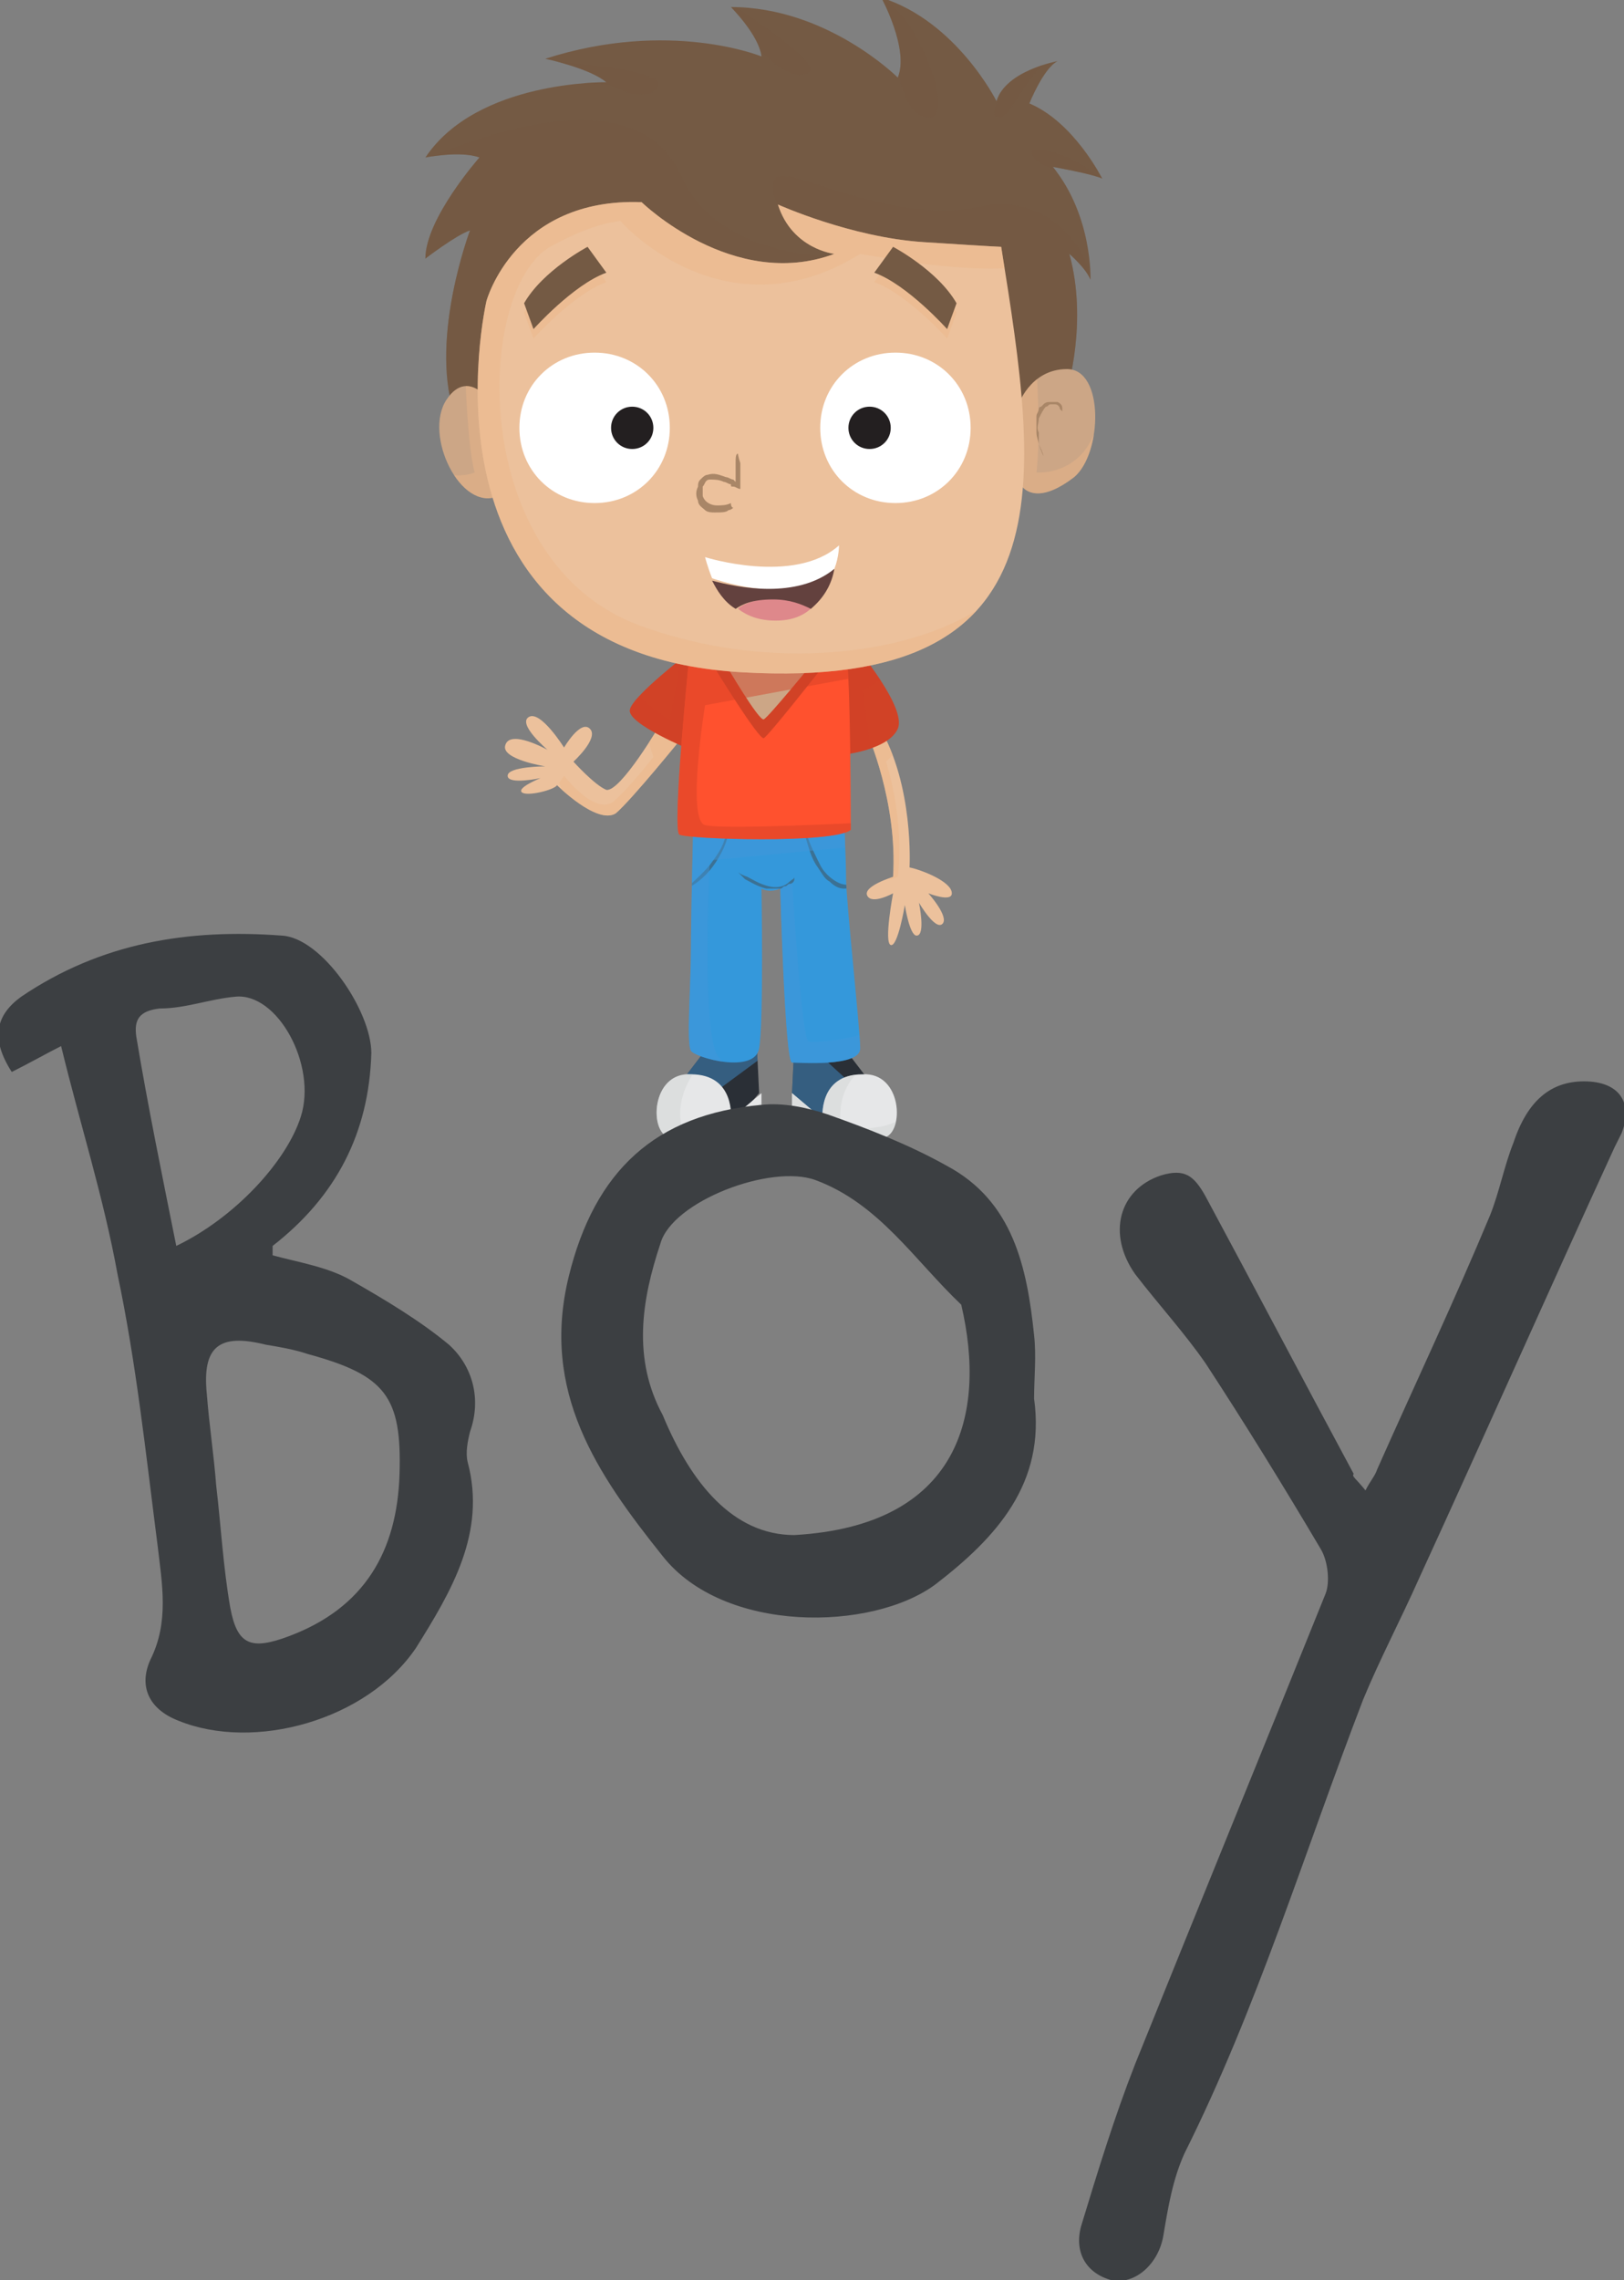 <?xml version="1.0" encoding="utf-8"?>
<!-- Generator: Adobe Illustrator 18.1.1, SVG Export Plug-In . SVG Version: 6.00 Build 0)  -->
<!DOCTYPE svg PUBLIC "-//W3C//DTD SVG 1.1//EN" "http://www.w3.org/Graphics/SVG/1.1/DTD/svg11.dtd">
<svg version="1.1" id="Layer_1" xmlns="http://www.w3.org/2000/svg" xmlns:xlink="http://www.w3.org/1999/xlink" x="0px" y="0px"
	 width="69.1px" height="97px" viewBox="0 0 69.1 97" enable-background="new 0 0 69.1 97" xml:space="preserve">
<rect x="0" y="0" width="69.1" height="97" fill="#808080" stroke="none"/>
<g>
	<g>
		<defs>
			<path id="XMLID_14_" d="M32.3,46.5l-0.1-2.1l-1.9-0.1L29,46l-0.2,1.4c0,0,0.5,0.5,0.7,0.4s1.2,0.2,1.4,0.1
				C31.2,47.8,32.3,46.5,32.3,46.5z"/>
		</defs>
		<use xlink:href="#XMLID_14_"  overflow="visible" fill="#2A2F36"/>
		<clipPath id="XMLID_16_">
			<use xlink:href="#XMLID_14_"  overflow="visible"/>
		</clipPath>
		<polygon opacity="0.45" clip-path="url(#XMLID_16_)" fill="#4398DA" points="32.4,45 30.5,46.4 27.1,45.7 29.4,43.6 33.2,43.8 		
			"/>
	</g>
	<g>
		<defs>
			<path id="XMLID_13_" d="M33.7,46.5l0.1-2.1l1.9-0.1l1.3,1.7l0.2,1.4c0,0-0.5,0.5-0.7,0.4c-0.2-0.1-1.2,0.2-1.4,0.1
				C34.9,47.8,33.7,46.5,33.7,46.5z"/>
		</defs>
		<use xlink:href="#XMLID_13_"  overflow="visible" fill="#2A2F36"/>
		<clipPath id="XMLID_17_">
			<use xlink:href="#XMLID_13_"  overflow="visible"/>
		</clipPath>
		<path opacity="0.45" clip-path="url(#XMLID_17_)" fill="#4398DA" d="M34.8,44.8l1.2,1.1l-0.5,0.9l-0.4,1.3c0,0-0.6,0-0.8-0.3
			s-1-1.5-1-1.5l0.2-1.7L34.8,44.8z"/>
	</g>
	<g>
		<defs>
			<path id="XMLID_2_" d="M29.5,34.9c0,0-0.1,4.1-0.1,5.5s-0.2,4,0,4.3s2.7,1,2.9-0.1c0.2-1.1,0.1-6.8,0.1-6.8s0.3,0.2,0.8,0
				c0,0,0.2,7.4,0.5,7.4c0.3,0,2.9,0.2,2.9-0.6c0-0.8-0.6-6.3-0.6-7.2c0-0.9-0.1-2.8-0.1-2.8L29.5,34.9z"/>
		</defs>
		<use xlink:href="#XMLID_2_"  overflow="visible" fill="#3498DB"/>
		<clipPath id="XMLID_18_">
			<use xlink:href="#XMLID_2_"  overflow="visible"/>
		</clipPath>
		<g clip-path="url(#XMLID_18_)">
			<path fill="#3B7194" d="M36.4,37.7c0,0-0.2,0.1-0.5,0.1c-0.2,0-0.4-0.1-0.6-0.3c-0.2-0.1-0.3-0.3-0.5-0.6
				c-0.3-0.4-0.4-0.9-0.5-1.2c-0.1-0.3-0.1-0.5-0.1-0.5c0,0,0.1,0.2,0.2,0.5c0.1,0.3,0.3,0.7,0.5,1.1c0.2,0.4,0.6,0.7,0.9,0.8
				C36.2,37.7,36.4,37.6,36.4,37.7z"/>
		</g>
		<g clip-path="url(#XMLID_18_)">
			<path fill="#3B7194" d="M29,38c0-0.1,0.6-0.5,1.2-1.2c0.3-0.4,0.5-0.7,0.6-1c0.1-0.3,0.2-0.5,0.2-0.5c0,0,0,0.2-0.1,0.5
				c-0.1,0.3-0.3,0.7-0.6,1.1c-0.3,0.4-0.7,0.7-0.9,0.8C29.2,38,29.1,38.1,29,38z"/>
		</g>
		<path opacity="0.45" clip-path="url(#XMLID_18_)" fill="#4398DA" d="M36.5,36l-6.3,0.6c0,0-0.4,7.6,0.4,8.4
			c0.8,0.7-2.1,0.5-2.1,0.5l-0.8-8l1.3-3.4l5.9,0.3l2.5,0.3L36.5,36z"/>
		<path opacity="0.45" clip-path="url(#XMLID_18_)" fill="#4398DA" d="M33.7,37.4c0,0,0.4,6.8,0.7,6.9s2.7-0.2,2.8-0.6
			s0.5,1.3,0.5,1.3l-2.2,0.8l-2.4-0.4l-0.2-7.6C32.9,37.8,33.2,37.9,33.7,37.4z"/>
	</g>
	<g>
		<defs>
			<path id="XMLID_9_" d="M36.9,31.2c0,0,1.3,2.9,1.1,6.1c0,0-1.3,0.4-1.1,0.8S38,38,38,38s-0.4,2.1-0.1,2.2
				c0.3,0.1,0.6-1.7,0.6-1.7s0.2,1.3,0.5,1.3c0.4,0,0.1-1.4,0.1-1.4s0.7,1.2,1,0.9s-0.6-1.3-0.6-1.3s1,0.4,1,0c0-0.5-1.3-1-1.8-1.1
				c0,0,0.2-3.5-1.3-6S36.9,31.2,36.9,31.2z"/>
		</defs>
		<use xlink:href="#XMLID_9_"  overflow="visible" fill="#ECC19C"/>
		<clipPath id="XMLID_19_">
			<use xlink:href="#XMLID_9_"  overflow="visible"/>
		</clipPath>
		<path opacity="0.45" clip-path="url(#XMLID_19_)" fill="#ECB789" d="M38.4,31.7l-0.7,0.7c0,0,0.8,2.4,0.5,4.9l-0.3,0.1l-1.6-5.6
			l1.2-0.9L38.4,31.7z"/>
	</g>
	<g>
		<defs>
			<path id="XMLID_10_" d="M28.1,30.8c0,0-1.7,2.9-2.3,2.8c-0.5-0.2-1.4-1.2-1.4-1.2s1.1-1,0.7-1.4c-0.4-0.4-1.1,0.8-1.1,0.8
				s-1-1.6-1.5-1.3c-0.5,0.3,0.8,1.4,0.8,1.4s-1.6-0.9-1.8-0.2c-0.2,0.6,1.7,0.9,1.7,0.9s-1.6,0-1.6,0.4s1.4,0.1,1.4,0.1
				s-1,0.4-0.8,0.6c0.2,0.2,1.4-0.1,1.5-0.3c0,0,1.7,1.7,2.5,1.2c0.7-0.6,2.8-3.2,2.8-3.2L28.1,30.8z"/>
		</defs>
		<use xlink:href="#XMLID_10_"  overflow="visible" fill="#ECC19C"/>
		<clipPath id="XMLID_20_">
			<use xlink:href="#XMLID_10_"  overflow="visible"/>
		</clipPath>
		<path opacity="0.45" clip-path="url(#XMLID_20_)" fill="#ECB789" d="M23.8,33.3l0.2-0.3c0,0,1.3,1.7,2.1,1.1
			c0.7-0.6,1.7-1.9,1.7-1.9l-0.4-1.3l2.4-0.1l-0.1,1.4L28,35.1l-1.5,0.8l-2-0.6L23.8,33.3z"/>
	</g>
	<g>
		<defs>
			<path id="XMLID_7_" d="M35.9,32.1c0,0,1.9-0.2,2.3-1.1c0.4-0.9-1.8-3.5-1.8-3.5l-1.4,1L35.9,32.1z"/>
		</defs>
		<use xlink:href="#XMLID_7_"  overflow="visible" fill="#D14226"/>
		<clipPath id="XMLID_21_">
			<use xlink:href="#XMLID_7_"  overflow="visible"/>
		</clipPath>
		<polygon opacity="0.45" clip-path="url(#XMLID_21_)" fill="#D14226" points="37.8,28.7 36.7,29.4 37.1,32.1 35.2,33.1 34.5,28.3 
			37.2,27 		"/>
	</g>
	<g>
		<defs>
			<path id="XMLID_8_" d="M29.4,31.9c0,0-2.7-1.1-2.6-1.7s2.6-2.5,2.6-2.5l0.7,0.8L29.4,31.9z"/>
		</defs>
		<use xlink:href="#XMLID_8_"  overflow="visible" fill="#D14226"/>
		<clipPath id="XMLID_22_">
			<use xlink:href="#XMLID_8_"  overflow="visible"/>
		</clipPath>
		<path opacity="0.45" clip-path="url(#XMLID_22_)" fill="#D14226" d="M29,28l-0.5,2.6c0,0-1.1-0.6-1.4-1.2
			c-0.4-0.6-1.1,1.5-1.1,1.5l1.8,1.6l3.1-0.6l-1-4.3L29,28z"/>
	</g>
	<g>
		<defs>
			<path id="XMLID_1_" d="M29.3,28.2c0,0-0.7,7-0.4,7.3c0.3,0.2,6.6,0.4,7.3-0.2c0,0,0-6.7-0.2-7.5C35.7,27,29.3,28.2,29.3,28.2z"/>
		</defs>
		<use xlink:href="#XMLID_1_"  overflow="visible" fill="#FF512E"/>
		<clipPath id="XMLID_23_">
			<use xlink:href="#XMLID_1_"  overflow="visible"/>
		</clipPath>
		<path clip-path="url(#XMLID_23_)" fill="#D14226" d="M30.4,28.4c0,0,1.9,3.1,2.1,3c0.2-0.1,2.4-2.9,2.4-2.9L30.4,28.4z"/>
		<path clip-path="url(#XMLID_23_)" fill="#CCA686" d="M30.9,28.3c0,0,1.4,2.4,1.6,2.3c0.2-0.1,2-2.3,2-2.3L30.9,28.3z"/>
		<path opacity="0.45" clip-path="url(#XMLID_23_)" fill="#D14226" d="M36.5,28.8L30,30c0,0-0.8,4.9,0,5.1c0.8,0.2,6.6-0.1,6.6-0.1
			l-0.5,2.6l-6.7-1c0,0-2-1-1.8-1.5s0.6-8,0.6-8s6.1,0.6,6.5,0.5S36.5,28.8,36.5,28.8z"/>
	</g>
	<g>
		<defs>
			<path id="XMLID_4_" d="M45.4,16.6c0,0,0.9-2.9,0.1-5.8c0,0,0.7,0.6,0.9,1.1c0,0,0.1-2.7-1.6-4.8c0,0,1.7,0.3,2.1,0.5
				c0,0-1.2-2.4-3.1-3.2c0,0,0.6-1.5,1.2-1.8c0,0-2.2,0.4-2.6,1.7c0,0-1.7-3.4-4.9-4.4c0,0,1.2,2.2,0.7,3.4c0,0-3-3-7.1-3
				c0,0,1.2,1.2,1.3,2.1c0,0-3.9-1.6-9.2,0.1c0,0,1.9,0.4,2.6,1c0,0-5.5-0.1-7.7,3.2c0,0,1.5-0.3,2.3,0c0,0-2.3,2.6-2.3,4.3
				c0,0,1.3-1,1.9-1.2c0,0-1.7,4.5-0.7,7.7S45.4,16.6,45.4,16.6z"/>
		</defs>
		<use xlink:href="#XMLID_4_"  overflow="visible" fill="#745A44"/>
		<clipPath id="XMLID_24_">
			<use xlink:href="#XMLID_4_"  overflow="visible"/>
		</clipPath>
		<path opacity="0.45" clip-path="url(#XMLID_24_)" fill="#745A44" d="M35.3,10.9c0,0-4.8,0-6.3-3.4s-6.1-2.7-10.5-0.9
			c-4.4,1.8-3.8,0-3.8,0L14.4,16c0,0,3.9,4,4.3,4c0.5,0,10.4-2,10.8-2.1C30.1,17.7,35.3,10.9,35.3,10.9z"/>
		<path opacity="0.45" clip-path="url(#XMLID_24_)" fill="#745A44" d="M33.1,8.8c0,0-0.7-1.5,0.4-1.3c1,0.1,5.1,2,8.1,1.3
			s4.8,1.9,4.8,3.2s0.3,4.3,0.3,4.3l-2.6,1l-2.9,0.4l-4.8-7.2L33.1,8.8z"/>
		<path opacity="0.45" clip-path="url(#XMLID_24_)" fill="#745A44" d="M25.9,3.6c0,0,1.6,0.9,2.1,0.1c0.5-0.8-4.7-1.1-4.7-1.1
			L22,3.4L25.9,3.6z"/>
		<path opacity="0.45" clip-path="url(#XMLID_24_)" fill="#745A44" d="M32.6,2.4c0,0,1.1,1.1,1.8,0.7s-3.1-2.8-3.1-2.8l-0.7,0.3
			L32.6,2.4z"/>
		<path opacity="0.45" clip-path="url(#XMLID_24_)" fill="#745A44" d="M38.3,3.4c0,0,0.3,1.7,1.3,1.6c1-0.1-0.5-4.3-2-5
			c-1.5-0.7-1.2,0.8-1,0.8C36.7,0.8,38.3,3.4,38.3,3.4z"/>
		<path opacity="0.45" clip-path="url(#XMLID_24_)" fill="#745A44" d="M42.4,4.4c0,0-0.3,0.6,0.1,0.6c0.5,0.1,1.3-2.1,2.2-2.4
			c0.9-0.3-1.5-1-1.5-1L42.4,4.4z"/>
		<path opacity="0.45" clip-path="url(#XMLID_24_)" fill="#745A44" d="M44.8,7.2c0,0-0.9-0.3-0.9-0.7s2,0.1,3,1.2s1,1.4,1,1.4
			L44.8,7.2z"/>
	</g>
	<g>
		<defs>
			<path id="XMLID_6_" d="M21.1,17.4c0,0-1.1-1.9-2.1-0.4c-1,1.5,0.6,4.8,2.2,4.1C22.6,20.3,21.1,17.4,21.1,17.4z"/>
		</defs>
		<use xlink:href="#XMLID_6_"  overflow="visible" fill="#CCA686"/>
		<clipPath id="XMLID_25_">
			<use xlink:href="#XMLID_6_"  overflow="visible"/>
		</clipPath>
		<path opacity="0.45" clip-path="url(#XMLID_25_)" fill="#ECB789" d="M19.8,16c0,0,0.1,3.1,0.4,4.1c0,0-1.2,0.5-2.1-0.5
			c-0.9-1,1.7,3.4,1.9,3.4c0.1,0,2.7-0.7,2.7-0.7s-0.5-3.3-0.4-3.4S21,16.5,21,16.5L19.8,16z"/>
	</g>
	<g>
		<defs>
			<path id="XMLID_5_" d="M43.3,17.3c0,0,0.5-1.6,2.1-1.6c1.6,0,1.5,3.6,0.3,4.6c-1.3,1-2.1,0.8-2.4,0.1
				C43,19.7,43.3,17.3,43.3,17.3z"/>
		</defs>
		<use xlink:href="#XMLID_5_"  overflow="visible" fill="#CCA686"/>
		<clipPath id="XMLID_26_">
			<use xlink:href="#XMLID_5_"  overflow="visible"/>
		</clipPath>
		<path opacity="0.45" clip-path="url(#XMLID_26_)" fill="#ECB789" d="M44.1,15.7c0,0,0.2,2.7,0,4.4c0,0,2.3,0.2,2.7-2.6
			s0.9,3.6,0.8,3.7s-2.9,1.3-2.9,1.3l-2.9-1.2l0.3-4.7l1.6-1.3L44.1,15.7z"/>
	</g>
	<g>
		<defs>
			<path id="XMLID_3_" d="M42.6,10.5c1.6,10,3,18.9-11,18.1c-14.4-0.8-10.9-15.8-10.9-15.8s1.2-4.4,6.6-4.2c0,0,3.9,3.8,8.2,2.2
				c0,0-1.8-0.2-2.4-2.1c0,0,3.1,1.4,6.2,1.6C42.4,10.5,42.6,10.5,42.6,10.5z"/>
		</defs>
		<use xlink:href="#XMLID_3_"  overflow="visible" fill="#ECC19C"/>
		<clipPath id="XMLID_27_">
			<use xlink:href="#XMLID_3_"  overflow="visible"/>
		</clipPath>
		<g clip-path="url(#XMLID_27_)">
			<path opacity="0.45" fill="#ECB789" d="M22.3,13.3l0.4,1.1c0,0,1.7-1.9,3.1-2.4L25,10.9C25,10.9,23.1,11.9,22.3,13.3z"/>
			<path opacity="0.45" fill="#ECB789" d="M43.8,23.3c-1,3.8-9.3,6-16.6,3.3c-7.3-2.7-7-14.2-3.8-16.1c1.1-0.6,2.1-1,3-1.1
				c0.7,0.8,4.9,4.7,10.2,1.4c0,0,0.5,0.1,1.3,0.2l-0.7,1c1.4,0.5,3.1,2.4,3.1,2.4l0.4-1.1c-0.6-1.1-1.8-1.9-2.4-2.2
				c1.4,0.2,3.4,0.4,4.6,0.3c2-0.3,0.9-2.7,0.9-2.7l-5-2.2l-6.9,0.4l-3,1.4l-0.4-1.3c0,0-5.2-0.6-5.5-0.5c-0.3,0.1-3.3,2.4-3.3,2.4
				l-0.9,8l1,9.9L30,31.9l15.6-0.8C45.6,31.1,44.8,19.5,43.8,23.3z"/>
		</g>
	</g>
	<path fill="#FFFFFF" d="M28.5,18.2c0,1.8-1.4,3.2-3.2,3.2s-3.2-1.4-3.2-3.2s1.4-3.2,3.2-3.2S28.5,16.4,28.5,18.2z M34.9,18.2
		c0,1.8,1.4,3.2,3.2,3.2c1.8,0,3.2-1.4,3.2-3.2S39.9,15,38.1,15C36.3,15,34.9,16.4,34.9,18.2z"/>
	<path fill="#231F20" d="M27.8,18.2c0,0.5-0.4,0.9-0.9,0.9c-0.5,0-0.9-0.4-0.9-0.9c0-0.5,0.4-0.9,0.9-0.9
		C27.4,17.3,27.8,17.7,27.8,18.2z M36.1,18.2c0,0.5,0.4,0.9,0.9,0.9s0.9-0.4,0.9-0.9c0-0.5-0.4-0.9-0.9-0.9S36.1,17.7,36.1,18.2z"/>
	<g>
		<path fill="#A98667" d="M31.2,21.6c0,0-0.1,0.1-0.2,0.1c-0.1,0.1-0.3,0.1-0.6,0.1c-0.1,0-0.3,0-0.4-0.1c-0.1-0.1-0.3-0.2-0.3-0.4
			c-0.1-0.2-0.1-0.4,0-0.6c0-0.1,0-0.2,0.1-0.3c0.1-0.1,0.2-0.2,0.3-0.2c0.3-0.1,0.5,0,0.8,0.1c0.1,0,0.2,0.1,0.3,0.1
			c0,0,0.1,0.1,0.1,0.1l0,0c0,0,0,0,0,0c0,0,0-0.1,0-0.1c0-0.1,0-0.2,0-0.3c0-0.2,0-0.3,0-0.4c0-0.2,0-0.4,0.1-0.4
			c0,0,0,0.1,0.1,0.4c0,0.1,0,0.3,0,0.4c0,0.1,0,0.2,0,0.3c0,0.1,0,0.3,0,0.4c-0.1,0-0.2-0.1-0.3-0.1c-0.1,0-0.1,0-0.1-0.1
			c-0.1,0-0.2-0.1-0.3-0.1c-0.2-0.1-0.4-0.1-0.6-0.1c-0.2,0-0.2,0.2-0.3,0.3c0,0.2,0,0.3,0,0.4c0.1,0.3,0.4,0.4,0.6,0.4
			c0.2,0,0.4,0,0.6-0.1C31.1,21.6,31.2,21.6,31.2,21.6z"/>
	</g>
	<path fill="#DE888B" d="M31.4,25.9c0.4,0.3,0.9,0.5,1.6,0.5c0.7,0,1.2-0.2,1.6-0.6c-0.4-0.2-0.9-0.4-1.6-0.4
		C32.1,25.5,31.6,25.7,31.4,25.9z"/>
	<path fill="#FFFFFF" d="M35.5,24.2c0.2-0.5,0.2-1,0.2-1c-1.9,1.7-5.7,0.5-5.7,0.5s0.1,0.4,0.3,0.9C31.5,25,34,25.6,35.5,24.2z"/>
	<path fill="#63413E" d="M35.5,24.2c-1.6,1.3-4.1,0.8-5.2,0.5c0.2,0.4,0.5,0.9,1,1.2c0.3-0.2,0.7-0.4,1.6-0.4c0.7,0,1.2,0.2,1.6,0.4
		C35.1,25.4,35.4,24.8,35.5,24.2z"/>
	<path fill="#745A44" d="M22.3,12.9c0.8-1.4,2.7-2.4,2.7-2.4l0.8,1.1c-1.4,0.5-3.1,2.4-3.1,2.4L22.3,12.9z M40.7,12.9
		c-0.8-1.4-2.7-2.4-2.7-2.4l-0.8,1.1c1.4,0.5,3.1,2.4,3.1,2.4L40.7,12.9z"/>
	<g>
		<defs>
			<path id="XMLID_12_" d="M31.1,47.6c0,0,0.2-1.9-1.7-1.9c-1.7-0.1-1.8,2.5-0.9,2.7c0.9,0.2,2.8,0.6,3.9-1.3v-0.6L31.1,47.6z"/>
		</defs>
		<use xlink:href="#XMLID_12_"  overflow="visible" fill="#E6E7E8"/>
		<clipPath id="XMLID_28_">
			<use xlink:href="#XMLID_12_"  overflow="visible"/>
		</clipPath>
		<path opacity="0.45" clip-path="url(#XMLID_28_)" fill="#D1D3D4" d="M29.7,45.4c0,0-1,1.1-0.7,2.5c0.4,1.3,3.5-0.4,3.5-1.4
			c0-1,0.1,3,0.1,3l-3.3,0.1l-1.7-1.5L27,46l1.2-1.4L29.7,45.4z"/>
	</g>
	<g>
		<defs>
			<path id="XMLID_11_" d="M35,47.6c0,0-0.2-1.9,1.7-1.9c1.7-0.1,1.8,2.5,0.9,2.7c-0.9,0.2-2.8,0.6-3.9-1.3v-0.6L35,47.6z"/>
		</defs>
		<use xlink:href="#XMLID_11_"  overflow="visible" fill="#E6E7E8"/>
		<clipPath id="XMLID_29_">
			<use xlink:href="#XMLID_11_"  overflow="visible"/>
		</clipPath>
		<path opacity="0.45" clip-path="url(#XMLID_29_)" fill="#D1D3D4" d="M36.8,45.4c0,0-1.3,0.7-1,2.6c0,0,2.4,0.2,2.7-0.7
			c0.4-0.9,0.1,1.7,0.1,1.7l-2.9,0.6l-1.9-1l-0.9-2.2l0.7-1.2L36.8,45.4z"/>
	</g>
	<g>
		<g>
			<path fill="#3B7194" d="M33.8,37.3c0,0,0,0,0,0.1c0,0.1-0.1,0.2-0.2,0.2c-0.1,0-0.1,0.1-0.2,0.1c-0.1,0-0.1,0.1-0.2,0.1
				c0,0-0.1,0-0.1,0c0,0-0.1,0-0.1,0c-0.1,0-0.1,0-0.2,0c-0.1,0-0.1,0-0.2,0c-0.4-0.1-0.7-0.3-0.9-0.4c-0.2-0.2-0.3-0.3-0.3-0.3
				c0,0,0.1,0.1,0.4,0.2c0.2,0.1,0.5,0.3,0.9,0.4c0.4,0.1,0.7,0,0.9-0.2c0.1-0.1,0.2-0.1,0.2-0.2C33.8,37.3,33.8,37.3,33.8,37.3z"/>
		</g>
	</g>
	<g>
		<path fill="#A98667" d="M44.4,19.4c0,0-0.1-0.2-0.2-0.5c0-0.1-0.1-0.3-0.1-0.5c0-0.2,0-0.4,0-0.7c0-0.1,0.1-0.2,0.1-0.3
			c0-0.1,0.1-0.1,0.1-0.1c0,0,0.1-0.1,0.1-0.1c0.1-0.1,0.2-0.1,0.3-0.1c0.1,0,0.2,0,0.3,0c0.2,0.1,0.2,0.2,0.2,0.3
			c0,0.1,0,0.1,0,0.1c0,0,0,0-0.1-0.1c0-0.1-0.1-0.2-0.2-0.2c-0.1,0-0.1,0-0.2,0c-0.1,0-0.1,0.1-0.2,0.1c-0.1,0.1-0.2,0.3-0.3,0.5
			c0,0.2-0.1,0.4,0,0.6c0,0.2,0,0.4,0,0.5C44.4,19.3,44.4,19.4,44.4,19.4z"/>
	</g>
</g>
<g>
	<path fill="#3C3F42" d="M11.6,53.4c1.1,0.3,2.4,0.5,3.4,1.1c1.4,0.8,2.9,1.7,4.1,2.7c1,0.9,1.4,2.3,0.9,3.7
		c-0.1,0.4-0.2,0.9-0.1,1.3c0.8,3-0.7,5.5-2.2,7.9c-2.1,3.1-6.9,4.4-10.1,3.1c-1.3-0.5-1.7-1.5-1.2-2.6c0.8-1.6,0.5-3.2,0.3-4.9
		C6.2,61.8,5.8,58,5,54.2c-0.6-3.3-1.6-6.4-2.4-9.7c-0.6,0.3-1.3,0.7-2.1,1.1c-0.9-1.4-0.7-2.4,0.4-3.2c3.4-2.3,7.1-2.9,11.1-2.6
		c1.7,0.1,3.8,3.2,3.8,5c-0.1,3.4-1.5,6.1-4.2,8.2C11.6,53.1,11.6,53.2,11.6,53.4z M17,62.7c0.1-3.3-0.6-4.2-3.9-5.1
		c-0.6-0.2-1.2-0.3-1.8-0.4c-2-0.5-2.7,0.1-2.5,2.1c0.1,1.3,0.3,2.6,0.4,3.9c0.2,1.7,0.3,3.5,0.6,5.2c0.3,1.6,0.9,1.8,2.5,1.2
		C15.5,68.4,16.9,66,17,62.7z M7.5,53c2.5-1.2,4.7-3.6,5.3-5.5c0.7-2.2-1-5.3-2.8-5.1c-1.1,0.1-2.1,0.5-3.2,0.5
		c-0.9,0.1-1.1,0.5-1,1.2C6.3,47.1,6.9,50,7.5,53z"/>
	<path fill="#3C3F42" d="M58.1,63.4c0.2-0.4,0.4-0.6,0.5-0.9c1.6-3.6,3.3-7.2,4.8-10.8c0.4-1,0.6-2.1,1-3.1c0.6-1.8,1.6-2.6,3-2.6
		c1.5,0,2.1,0.9,1.6,2.2c-0.1,0.2-0.2,0.4-0.3,0.6c-2.8,6.1-5.5,12.2-8.3,18.3c-0.8,1.8-1.7,3.5-2.4,5.2c-2.5,6.5-4.5,13.1-7.6,19.3
		c-0.5,1.1-0.7,2.3-0.9,3.5c-0.2,1.2-1.2,2.1-2.2,1.9c-1.1-0.3-1.6-1.2-1.3-2.3c0.7-2.3,1.4-4.6,2.3-6.9c2.7-6.7,5.4-13.3,8.1-20
		c0.2-0.5,0.1-1.4-0.2-1.9c-1.6-2.7-3.2-5.3-4.9-7.9c-0.9-1.3-2-2.5-3-3.8c-1.2-1.7-0.7-3.6,1.1-4.2c1-0.3,1.4,0,1.9,0.9
		c2.1,3.9,4.2,7.9,6.3,11.8C57.5,62.8,57.7,62.9,58.1,63.4z"/>
	<path fill="#3C3F42" d="M44,59.5c0.5,3.6-1.6,5.9-4.2,7.9c-2.7,2-9,2.1-11.6-1.2c-2.8-3.5-5.2-7-4-11.9c1.1-4.5,3.7-6.9,8.2-7.3
		c0.9-0.1,1.9,0.1,2.8,0.4c1.7,0.6,3.5,1.3,5.1,2.2c2.8,1.5,3.4,4.3,3.7,7.2C44.1,57.7,44,58.6,44,59.5z M33.8,65.3
		c7-0.4,8.2-5.1,7.1-9.8c-2-1.9-3.5-4.3-6.2-5.3c-1.9-0.7-6.1,0.9-6.6,2.7c-0.8,2.4-1.2,4.9,0.1,7.3C29.4,63.1,31.2,65.3,33.8,65.3z
		"/>
</g>
</svg>
